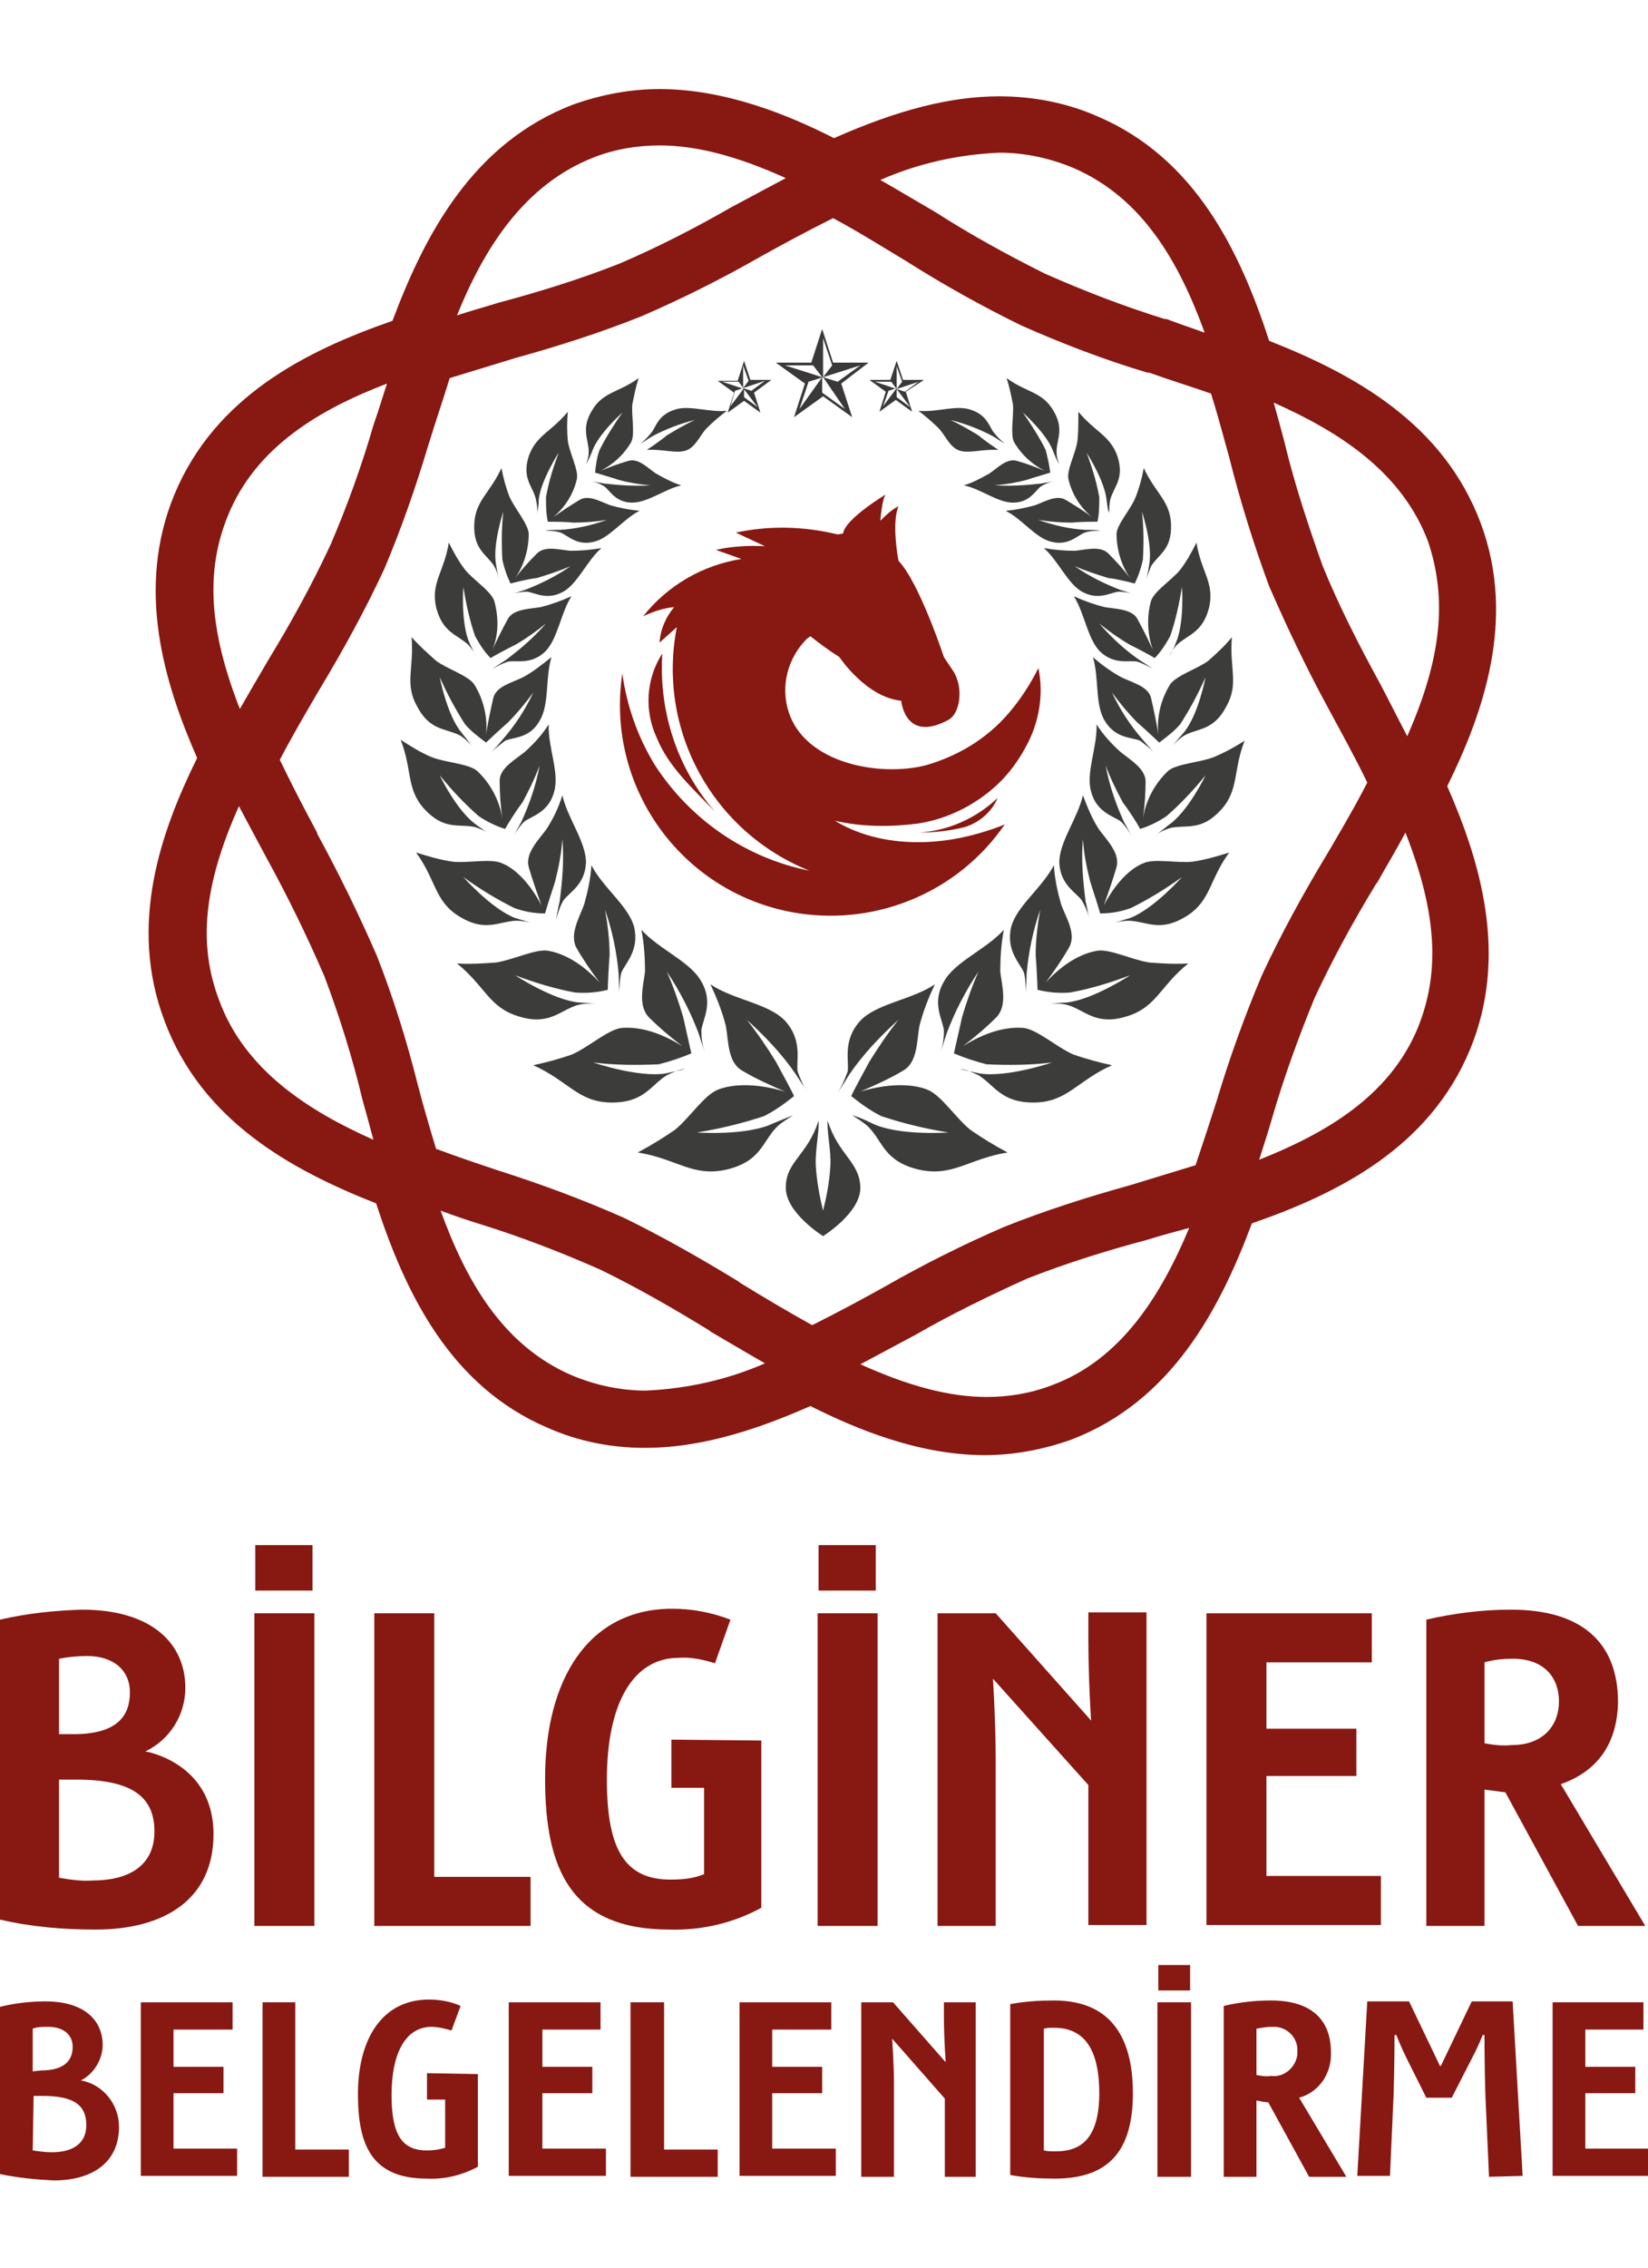 <?xml version="1.0" encoding="UTF-8"?>
<!-- Generator: Adobe Illustrator 27.3.1, SVG Export Plug-In . SVG Version: 6.00 Build 0)  -->
<svg xmlns="http://www.w3.org/2000/svg" xmlns:xlink="http://www.w3.org/1999/xlink" version="1.1" id="katman_1" x="0px" y="0px" viewBox="0 0 181.4 249.5" style="enable-background:new 0 0 181.4 249.5;" xml:space="preserve">
<style type="text/css">
	.st0{fill:#881812;}
	.st1{fill:#3C3C3B;}
	.st2{fill:#3A3838;}
</style>
<g>
	<path class="st0" d="M163,57.6c-4.1-11-13.9-16.4-23.3-20.1c-3.2-9.8-8.1-20.1-18.9-24.7c-3.4-1.5-7.1-2.2-10.8-2.2   c-5.4,0-11.2,1.5-18.2,4.6c-4.9-2.5-11.9-5.4-19.2-5.4c-3.2,0-6.4,0.6-9.5,1.7c-11,4.2-16.3,14.2-19.9,23.8   c-9.5,3.3-19.5,8.3-24,19.1c-4.3,10.4-1.1,20.8,2.5,29c-4,8.1-7.6,18.3-3.6,28.9c4.1,11,13.9,16.4,23.3,20.1   c3.2,9.8,8.1,20.1,18.9,24.7c3.4,1.5,7,2.2,10.7,2.2c5.4,0,11.2-1.5,18.2-4.6c5,2.5,11.9,5.4,19.2,5.4c3.2,0,6.4-0.6,9.5-1.7   c11-4.2,16.3-14.2,19.9-23.8c9.5-3.3,19.5-8.3,24-19.1c4.3-10.4,1.1-20.8-2.5-29C163.3,78.4,166.9,68.1,163,57.6L163,57.6z    M146,94.1c-2.6,4.3-5,8.7-7.1,13.2c-1.9,4.5-3.6,9.2-5,13.9c-0.7,2.2-1.5,4.6-2.3,7c-2.3,0.7-4.6,1.4-7.2,2.2   c-4.7,1.3-9.4,2.8-13.9,4.6c-4.4,1.9-8.8,4.1-13,6.5c-2.5,1.4-5.3,2.9-8.1,4.3c-2.7-1.5-5.4-3.1-8-4.7l-0.1-0.1   c-4.1-2.5-8.3-4.9-12.6-7c-4.5-2-9.1-3.7-13.8-5.2c-2.1-0.7-4.5-1.5-6.9-2.4c-0.7-2.3-1.4-4.7-2-7c-1.2-4.8-2.7-9.6-4.5-14.2   c-2-4.6-4.2-9.1-6.6-13.5v-0.1c-1.4-2.6-2.8-5.3-4.1-8c1.4-2.7,3-5.4,4.4-7.8c2.6-4.3,5-8.7,7.1-13.2c1.9-4.5,3.5-9.1,4.9-13.8   l0.1-0.3c0.7-2.3,1.5-4.6,2.2-6.9c2.3-0.7,4.6-1.4,7.2-2.2c4.7-1.3,9.4-2.8,13.9-4.6c4.4-1.9,8.8-4.1,13-6.5   c2.5-1.4,5.3-2.9,8.1-4.3c2.8,1.5,5.5,3.2,8,4.7c4.1,2.6,8.4,5,12.7,7.1c4.5,2,9.2,3.8,13.9,5.2l0.2,0c2.2,0.8,4.5,1.5,6.8,2.3   c0.7,2.2,1.3,4.5,2,7c1.2,4.8,2.7,9.6,4.4,14.2c2,4.6,4.2,9.2,6.6,13.6c1.4,2.6,2.9,5.3,4.2,8C149.1,88.9,146,94.1,146,94.1   L146,94.1z M118.2,18.5c7.6,3.3,11.6,10.4,14.4,18.1c-1.4-0.5-2.9-1-4.2-1.5l-0.2,0c-4.5-1.4-8.9-3.1-13.2-5   c-4.2-2.1-8.2-4.3-12.1-6.8c-1.9-1.1-3.9-2.3-6-3.5c4.1-1.8,8.5-2.8,13.1-3C112.8,16.8,115.6,17.4,118.2,18.5z M65.4,17.3   c2.3-0.9,4.8-1.3,7.2-1.3c4.1,0,8.6,1.2,13.9,3.6c-2.1,1.1-4.1,2.2-6,3.2c-4,2.3-8.1,4.4-12.3,6.2c-4.3,1.7-8.8,3.1-13.3,4.3   c-1.6,0.5-3.1,0.9-4.6,1.4C53.3,27.3,57.7,20.3,65.4,17.3z M25.1,56.7c3.1-7.6,10.2-11.7,17.5-14.5c-0.5,1.5-0.9,2.9-1.4,4.3   l-0.1,0.3c-1.3,4.5-2.9,8.9-4.7,13.1c-2,4.3-4.3,8.5-6.8,12.6c-1,1.7-2.1,3.6-3.2,5.5C23,69.3,22.6,62.8,25.1,56.7z M24.1,110   c-2.3-6.1-1.7-12.6,2.2-21.3c1,1.9,3.1,5.8,3.1,5.8c2.3,4.2,4.4,8.5,6.3,12.9c1.7,4.5,3.1,9,4.2,13.6c0.4,1.4,0.8,2.9,1.2,4.4   C33.9,122.2,26.9,117.7,24.1,110L24.1,110z M62.9,151.3c-7.6-3.3-11.6-10.4-14.4-18.1c1.6,0.6,3.1,1.1,4.4,1.5   c4.5,1.4,8.9,3.1,13.2,5c4.1,2,8.1,4.3,12,6.7l0.1,0.1c1.9,1.1,3.9,2.3,6,3.5c-4.1,1.8-8.6,2.8-13.1,3   C68.3,153,65.5,152.4,62.9,151.3L62.9,151.3z M115.8,152.4c-2.3,0.9-4.8,1.3-7.2,1.3c-4.1,0-8.6-1.2-13.9-3.6   c2.1-1.1,4.1-2.2,6-3.2c4-2.3,8.1-4.3,12.3-6.2c4.3-1.7,8.8-3.1,13.3-4.3c1.6-0.5,3.1-0.9,4.6-1.3   C127.8,142.5,123.4,149.6,115.8,152.4L115.8,152.4z M156.1,113c-3.1,7.6-10.2,11.7-17.5,14.6c0.5-1.6,1-3.1,1.4-4.5   c1.3-4.5,2.9-8.9,4.7-13.3c2-4.3,4.3-8.5,6.8-12.6l0.1-0.1c1-1.8,2.1-3.6,3.1-5.5C158.2,100.5,158.5,107,156.1,113L156.1,113z    M154.9,81c-1-1.9-2-3.9-3-5.8c-2.3-4.2-4.5-8.5-6.3-12.9c-1.6-4.5-3.1-9-4.2-13.6c-0.4-1.5-0.8-3-1.2-4.4   c7.2,3.2,14.1,7.6,17,15.3C159.3,65.9,158.7,72.4,154.9,81L154.9,81z"></path>
	<g>
		<path class="st1" d="M85.1,123.6c-2.9,1.4-8.4,1-8.4,1c2.5-0.4,5-1,7.4-1.8c1.2-0.6,2.3-1.4,3.3-2.2c-0.2-0.5-1.3-2.5-2-3.8    c-1-1.6-2-3.1-3.2-4.6c2,1.8,3.9,3.8,5.4,6c0.5,0.8,1,1.5,1.3,2c-0.5-0.7-0.8-1.5-1.1-2.3c-0.2-1.2,0.6-3.4-1.4-5.6    c-1.8-1.9-5.7-2.3-8.2-4c0.7,1.5,1.3,3,1.7,4.6c0.3,1.7,0.2,4,1.8,4.9c1.5,0.9,3.1,1.6,4.7,2.3c-3.7-1.1-6.2-0.7-7.4-0.2    c-1.5,0.6-3.1,3.1-4.7,4.4c-1.3,0.9-2.6,1.7-4.1,2.5c4.3,0.7,6,2.7,9.7,1.9c3.9-0.9,4-3.1,5.6-4.7c0.5-0.5,1.2-0.9,1.8-1.3    L85.1,123.6z"></path>
		<path class="st1" d="M73.3,118.1c-3,0.5-8-1.2-8-1.2c2.4,0.3,4.8,0.3,7.2,0.2c1.2-0.3,2.4-0.7,3.6-1.2c-0.1-0.5-0.6-2.6-0.9-4    c-0.5-1.7-1.1-3.4-1.8-5c1.4,2.1,2.6,4.4,3.5,6.8c0.3,0.9,0.5,1.6,0.7,2.1c-0.3-0.8-0.4-1.6-0.4-2.4c0.1-1.2,1.4-3,0-5.4    c-1.2-2.2-4.6-3.5-6.6-5.7c0.3,1.5,0.4,3.1,0.4,4.6c-0.2,1.6-0.8,3.7,0.4,5c1.2,1.2,2.4,2.2,3.7,3.2c-3.2-2-5.5-2.1-6.7-2    c-1.5,0.2-3.6,2.1-5.4,2.9c-1.4,0.5-2.9,0.9-4.3,1.2c3.8,1.7,4.9,4,8.4,4.1c3.8,0.1,4.5-1.9,6.3-3c0.6-0.3,1.3-0.6,2-0.7    C74.9,117.8,74.1,117.9,73.3,118.1z"></path>
		<path class="st1" d="M63.7,110.3c-2.9-0.3-7-3-7-3c2.1,0.8,4.4,1.5,6.6,1.9c1.2,0.1,2.4,0,3.6-0.3c0-0.5,0.1-2.6,0.2-3.8    c0-1.7-0.2-3.3-0.5-5c0.8,2.3,1.3,4.7,1.5,7.1c0,0.9,0.1,1.6,0.1,2.1c0-0.8,0-1.6,0.2-2.3c0.4-1,2-2.4,1.4-5    c-0.6-2.3-3.4-4.3-4.7-6.8c-0.1,1.5-0.4,2.9-0.8,4.3c-0.5,1.4-1.6,3.2-0.9,4.7c0.8,1.4,1.7,2.7,2.6,3.9c-2.4-2.6-4.5-3.3-5.7-3.5    c-1.4-0.2-3.8,1-5.7,1.3c-1.4,0.1-2.9,0.2-4.3,0.1c3.1,2.5,3.5,4.8,6.7,5.8c3.4,1.1,4.6-0.6,6.5-1.2c0.7-0.2,1.3-0.2,2-0.2    L63.7,110.3z"></path>
		<path class="st1" d="M56.7,101c-2.6-1-5.7-4.5-5.7-4.5c1.8,1.3,3.6,2.4,5.6,3.4c1.1,0.4,2.2,0.6,3.4,0.6c0.1-0.4,0.7-2.3,1.1-3.5    c0.4-1.6,0.7-3.1,0.8-4.7c0.2,2.3,0,4.6-0.3,6.9c-0.2,0.8-0.3,1.5-0.4,2c0.2-0.7,0.4-1.4,0.8-2.1c0.6-0.9,2.4-1.7,2.5-4.2    c0-2.3-2-4.8-2.6-7.4c-0.4,1.3-1,2.6-1.8,3.8c-0.9,1.2-2.3,2.6-1.9,4.1c0.4,1.4,0.9,2.8,1.4,4.2c-1.6-3-3.3-4.2-4.3-4.6    c-1.2-0.6-3.8,0-5.5-0.2c-1.4-0.2-2.7-0.6-4-1c2.2,3,2,5.3,4.7,7c2.9,1.8,4.3,0.6,6.3,0.5c0.6,0,1.3,0.1,1.9,0.3L56.7,101z"></path>
		<path class="st1" d="M52.5,90.8c-2.2-1.5-4.1-5.5-4.1-5.5c1.3,1.6,2.7,3.1,4.3,4.5c0.9,0.6,1.9,1.1,2.9,1.4c0.2-0.4,1.2-2,1.9-2.9    c0.7-1.3,1.4-2.7,1.9-4.1c-0.4,2.2-1.1,4.2-2,6.2c-0.4,0.7-0.7,1.3-0.9,1.7c0.3-0.6,0.7-1.2,1.2-1.7c0.8-0.6,2.7-1,3.3-3.3    c0.6-2.1-0.7-4.9-0.6-7.4c-0.7,1.1-1.6,2.1-2.6,3c-1.1,0.9-2.8,1.8-2.8,3.2c0,1.4,0.1,2.8,0.3,4.2c-0.3-2-1.3-3.9-2.8-5.3    c-1-0.8-3.5-0.9-5-1.5c-1.2-0.5-2.3-1.2-3.4-1.9c1.3,3.3,0.6,5.4,2.6,7.6c2.2,2.4,3.8,1.6,5.6,2c0.6,0.2,1.1,0.4,1.6,0.8    L52.5,90.8z"></path>
		<path class="st1" d="M50.8,80.6c-1.6-1.9-2.4-6.1-2.4-6.1c0.8,1.8,1.7,3.5,2.8,5.2c0.7,0.8,1.5,1.4,2.3,2c0.3-0.3,1.6-1.5,2.4-2.2    c1-1,1.9-2.1,2.8-3.3c-0.9,1.9-2,3.6-3.4,5.2c-0.5,0.6-0.9,1-1.2,1.4c0.4-0.5,1-0.9,1.5-1.3c0.8-0.4,2.7-0.2,3.8-2.2    c1.1-1.8,0.6-4.7,1.3-7c-1,0.8-2,1.6-3.1,2.2c-1.2,0.6-3,1-3.3,2.3c-0.3,1.3-0.6,2.7-0.8,4c0.2-1.9-0.3-3.9-1.3-5.5    c-0.7-1-3-1.7-4.2-2.6c-0.9-0.8-1.8-1.6-2.7-2.6c0.3,3.4-0.8,5.1,0.6,7.6c1.4,2.7,3.1,2.4,4.7,3.2c0.5,0.3,0.9,0.7,1.3,1.1    L50.8,80.6z"></path>
		<path class="st1" d="M51.7,70.8c-1-2.2-0.7-6.2-0.7-6.2c0.3,1.8,0.7,3.7,1.3,5.4c0.5,0.9,1,1.7,1.7,2.4c0.3-0.2,1.8-1,2.8-1.5    c1.2-0.7,2.3-1.5,3.3-2.3c-1.3,1.5-2.8,2.8-4.4,4c-0.6,0.4-1.1,0.7-1.5,1c0.5-0.3,1.1-0.6,1.7-0.8c0.9-0.2,2.5,0.4,4.1-1.1    c1.4-1.4,1.7-4.2,2.9-6.1c-1.1,0.5-2.2,0.9-3.4,1.2c-1.2,0.2-3,0.2-3.6,1.3c-0.6,1.1-1.2,2.3-1.7,3.4c0.7-1.7,0.7-3.6,0.2-5.4    c-0.4-1.1-2.3-2.3-3.2-3.4c-0.7-0.9-1.3-2-1.8-3c-0.5,3.2-2,4.4-1.4,7.1c0.7,2.8,2.3,3,3.5,4.1c0.4,0.4,0.7,0.9,0.9,1.3    C52.2,71.9,52,71.4,51.7,70.8z"></path>
		<path class="st1" d="M54.6,62.1c-0.4-2.2,0.8-5.8,0.8-5.8c-0.2,1.8-0.2,3.6-0.1,5.3c0.2,0.9,0.5,1.8,0.9,2.6    c0.4-0.1,1.9-0.5,2.9-0.6c1.3-0.4,2.5-0.8,3.7-1.3c-1.6,1.1-3.2,1.9-5,2.6c-0.7,0.2-1.2,0.4-1.6,0.5c0.6-0.2,1.2-0.3,1.8-0.3    c0.9,0.1,2.2,1,4,0c1.6-0.9,2.6-3.4,4.2-4.8c-1.1,0.2-2.3,0.3-3.4,0.3c-1.2-0.1-2.8-0.6-3.7,0.3c-0.9,0.9-1.7,1.8-2.4,2.7    c1-1.4,1.5-3.2,1.5-4.9c-0.1-1.1-1.5-2.7-2.1-4c-0.4-1-0.7-2.1-0.9-3.2c-1.3,2.8-2.9,3.6-3,6.2c-0.1,2.8,1.4,3.3,2.2,4.6    c0.3,0.5,0.4,1,0.5,1.5C54.8,63.3,54.7,62.7,54.6,62.1z"></path>
		<path class="st1" d="M59.3,55c0.2-2.1,2.2-5.2,2.2-5.2c-0.6,1.6-1.1,3.2-1.4,4.9c0,0.9,0,1.8,0.2,2.7c0.4,0,1.9,0,2.8,0.1    c1.2,0,2.5-0.1,3.7-0.3c-1.7,0.6-3.4,1-5.2,1.1c-0.7,0-1.2,0-1.6,0.1c0.6,0,1.1,0,1.7,0.2c0.8,0.3,1.8,1.5,3.7,1    c1.7-0.4,3.2-2.5,5-3.4c-1.1-0.1-2.1-0.3-3.2-0.6c-1.1-0.4-2.4-1.2-3.4-0.6c-1,0.6-1.9,1.2-2.9,1.9c1.3-1.1,2.2-2.5,2.6-4.2    c0.2-1-0.8-2.8-1-4.2c-0.1-1-0.1-2.1,0-3.2c-1.8,2.2-3.5,2.6-4.3,4.9c-0.8,2.5,0.5,3.3,0.8,4.8c0.1,0.5,0.2,1,0.1,1.5    C59.2,56.1,59.3,55.6,59.3,55z"></path>
		<path class="st1" d="M65.2,49.6c0.7-1.9,3.3-4.2,3.3-4.2c-0.9,1.3-1.8,2.7-2.5,4.1c-0.3,0.8-0.4,1.6-0.5,2.5    c0.3,0.1,1.7,0.5,2.6,0.8c1.1,0.3,2.3,0.5,3.5,0.6c-1.7,0.1-3.4,0-5.1-0.2c-0.6-0.1-1.1-0.2-1.5-0.3c0.5,0.1,1,0.3,1.5,0.6    c0.6,0.4,1.2,1.8,3.1,1.8c1.7,0,3.6-1.5,5.4-1.9c-1-0.3-1.9-0.8-2.8-1.3c-0.9-0.6-1.9-1.7-3-1.4c-1.1,0.3-2.1,0.7-3.1,1.1    c1.4-0.7,2.6-1.8,3.4-3.2c0.4-0.9,0-2.8,0.1-4.1c0.2-1,0.4-2,0.7-2.9c-2.2,1.6-3.9,1.5-5.1,3.5c-1.3,2.1-0.4,3.2-0.4,4.6    c0,0.5-0.1,0.9-0.3,1.4C64.8,50.6,65,50.1,65.2,49.6z"></path>
		<path class="st1" d="M71.2,49.5c0.3-0.2,1.5-1,2.2-1.6c1-0.6,2-1.2,3.1-1.7c-1.6,0.4-3.2,1-4.7,1.8c-0.5,0.3-0.9,0.6-1.3,0.8    c0.4-0.3,0.8-0.7,1.2-1.2c0.5-0.6,0.7-1.9,2.5-2.5c1.6-0.6,3.8,0.3,5.8,0.1c-0.8,0.6-1.6,1.3-2.3,2c-0.7,0.8-1.2,2.1-2.3,2.4    S73,49.4,71.2,49.5z"></path>
		<path class="st1" d="M96,123.6c2.9,1.4,8.4,1,8.4,1c-2.5-0.4-5-1-7.4-1.8c-1.2-0.6-2.3-1.4-3.3-2.2c0.2-0.5,1.3-2.5,2-3.8    c1-1.6,2-3.1,3.2-4.6c-2,1.8-3.9,3.8-5.4,6c-0.5,0.8-0.9,1.5-1.3,2c0.5-0.7,0.8-1.5,1.1-2.3c0.2-1.2-0.6-3.4,1.4-5.6    c1.8-1.9,5.7-2.3,8.2-4c-0.7,1.5-1.3,3-1.7,4.6c-0.3,1.7-0.2,4-1.8,4.9c-1.5,0.9-3.1,1.6-4.7,2.3c3.7-1.1,6.2-0.7,7.4-0.2    c1.5,0.6,3.1,3.1,4.7,4.4c1.3,0.9,2.6,1.7,4.1,2.5c-4.3,0.7-6,2.7-9.7,1.9c-3.9-0.9-4-3.1-5.6-4.7c-0.5-0.5-1.2-0.9-1.8-1.3    C94.5,122.9,95.2,123.2,96,123.6z"></path>
		<path class="st1" d="M107.8,118.1c3,0.5,8-1.2,8-1.2c-2.4,0.3-4.8,0.3-7.2,0.2c-1.2-0.3-2.4-0.7-3.6-1.2c0.1-0.5,0.6-2.6,0.9-4    c0.5-1.7,1.1-3.4,1.8-5c-1.4,2.1-2.6,4.4-3.5,6.8c-0.3,0.9-0.5,1.6-0.7,2.1c0.3-0.8,0.4-1.6,0.4-2.4c-0.1-1.2-1.4-3,0-5.4    c1.2-2.2,4.6-3.5,6.6-5.7c-0.3,1.5-0.4,3.1-0.4,4.6c0.2,1.6,0.8,3.7-0.4,5c-1.2,1.2-2.4,2.2-3.7,3.2c3.2-2,5.5-2.1,6.7-2    c1.5,0.2,3.6,2.1,5.4,2.9c1.4,0.5,2.9,0.9,4.3,1.2c-3.8,1.7-4.9,4-8.4,4.1c-3.8,0.1-4.5-1.9-6.3-3c-0.6-0.3-1.3-0.6-2-0.7    C106.2,117.8,107,117.9,107.8,118.1L107.8,118.1z"></path>
		<path class="st1" d="M117.4,110.3c2.9-0.3,7-3,7-3c-2.1,0.8-4.4,1.5-6.6,1.9c-1.2,0.1-2.4,0-3.6-0.3c0-0.5-0.1-2.6-0.2-3.8    c0-1.7,0.2-3.3,0.5-5c-0.8,2.3-1.3,4.7-1.5,7.1c0,0.9-0.1,1.6-0.1,2.1c0-0.8,0-1.6-0.2-2.3c-0.4-1-2-2.4-1.4-5    c0.6-2.3,3.4-4.3,4.7-6.8c0.1,1.5,0.4,2.9,0.8,4.3c0.5,1.4,1.7,3.2,0.9,4.7c-0.8,1.4-1.7,2.7-2.6,3.9c2.4-2.6,4.5-3.3,5.7-3.5    c1.4-0.2,3.8,1,5.7,1.3c1.4,0.1,2.9,0.2,4.3,0.1c-3.1,2.5-3.5,4.8-6.7,5.8c-3.4,1.1-4.6-0.6-6.5-1.2c-0.7-0.2-1.3-0.2-2-0.2    L117.4,110.3z"></path>
		<path class="st1" d="M124.4,101c2.6-1,5.7-4.5,5.7-4.5c-1.8,1.3-3.6,2.4-5.6,3.4c-1.1,0.4-2.2,0.6-3.4,0.6    c-0.1-0.4-0.7-2.3-1.1-3.5c-0.4-1.6-0.7-3.1-0.8-4.7c-0.2,2.3,0,4.6,0.3,6.9c0.2,0.8,0.3,1.5,0.4,2c-0.1-0.7-0.4-1.4-0.8-2.1    c-0.6-0.9-2.4-1.7-2.5-4.2c0-2.3,2-4.8,2.6-7.4c0.5,1.3,1,2.6,1.8,3.8c0.9,1.2,2.3,2.6,1.9,4.1c-0.4,1.4-0.9,2.8-1.4,4.2    c1.6-3,3.3-4.2,4.3-4.6c1.2-0.6,3.8,0,5.5-0.2c1.4-0.2,2.7-0.6,4-1c-2.2,3-2,5.3-4.7,7c-2.9,1.8-4.3,0.6-6.3,0.5    c-0.6,0-1.3,0.1-1.9,0.3L124.4,101z"></path>
		<path class="st1" d="M128.6,90.8c2.2-1.5,4.1-5.5,4.1-5.5c-1.3,1.6-2.7,3.1-4.3,4.5c-0.9,0.6-1.9,1.1-2.9,1.4    c-0.2-0.4-1.2-2-1.9-2.9c-0.7-1.3-1.4-2.7-1.9-4.1c0.4,2.2,1.1,4.2,2,6.2c0.4,0.7,0.7,1.3,0.9,1.7c-0.3-0.6-0.7-1.2-1.2-1.7    c-0.8-0.6-2.7-1-3.3-3.3c-0.6-2.1,0.7-4.9,0.6-7.4c0.7,1.1,1.6,2.1,2.6,3c1.1,0.9,2.7,1.8,2.8,3.2c0,1.4-0.1,2.8-0.3,4.2    c0.3-2,1.3-3.9,2.8-5.3c1-0.8,3.5-0.9,5-1.5c1.2-0.5,2.3-1.1,3.4-1.8c-1.3,3.3-0.6,5.4-2.6,7.6c-2.2,2.4-3.8,1.6-5.6,2    c-0.6,0.2-1.1,0.4-1.6,0.8L128.6,90.8z"></path>
		<path class="st1" d="M130.3,80.6c1.6-1.9,2.4-6.1,2.4-6.1c-0.8,1.8-1.7,3.5-2.8,5.2c-0.7,0.8-1.5,1.4-2.3,2    c-0.3-0.3-1.6-1.5-2.4-2.2c-1-1-1.9-2.1-2.8-3.3c0.9,1.9,2,3.6,3.4,5.2c0.5,0.6,0.9,1,1.2,1.4c-0.4-0.5-1-0.9-1.5-1.3    c-0.9-0.4-2.7-0.2-3.9-2.2c-1.1-1.8-0.6-4.7-1.3-7c0.9,0.8,2,1.6,3.1,2.2c1.2,0.6,3,1,3.3,2.3c0.3,1.3,0.6,2.7,0.8,4    c-0.2-1.9,0.3-3.9,1.3-5.5c0.7-1,3-1.7,4.2-2.6c0.9-0.8,1.8-1.6,2.6-2.6c-0.3,3.4,0.8,5.1-0.6,7.6c-1.4,2.7-3.1,2.4-4.6,3.2    c-0.5,0.3-0.9,0.7-1.3,1.1L130.3,80.6z"></path>
		<path class="st1" d="M129.4,70.8c1-2.2,0.7-6.2,0.7-6.2c-0.3,1.8-0.7,3.7-1.3,5.4c-0.5,0.9-1,1.7-1.7,2.4c-0.3-0.2-1.8-1-2.8-1.5    c-1.2-0.7-2.3-1.5-3.3-2.3c1.3,1.5,2.8,2.9,4.4,4c0.6,0.4,1.1,0.7,1.5,1c-0.5-0.3-1.1-0.6-1.7-0.8c-0.9-0.2-2.5,0.4-4.1-1.1    c-1.4-1.4-1.7-4.2-2.9-6.1c1.1,0.5,2.2,0.9,3.4,1.2c1.2,0.2,3,0.2,3.6,1.3c0.6,1.1,1.2,2.3,1.7,3.4c-0.6-1.7-0.7-3.6-0.2-5.4    c0.4-1.1,2.3-2.3,3.2-3.4c0.7-0.9,1.3-2,1.8-3c0.5,3.2,2,4.4,1.4,7.1c-0.7,2.8-2.3,3-3.5,4.1c-0.4,0.4-0.7,0.9-0.9,1.3    C128.9,71.9,129.2,71.4,129.4,70.8z"></path>
		<path class="st1" d="M126.5,62.1c0.4-2.2-0.8-5.8-0.8-5.8c0.2,1.8,0.2,3.6,0.1,5.3c-0.2,0.9-0.5,1.8-0.9,2.6    c-0.4-0.1-1.9-0.5-2.9-0.6c-1.3-0.4-2.5-0.8-3.7-1.3c1.6,1.1,3.2,1.9,5,2.6c0.7,0.2,1.2,0.4,1.6,0.5c-0.6-0.2-1.2-0.3-1.8-0.3    c-0.9,0.1-2.2,1-4,0c-1.6-0.9-2.6-3.4-4.2-4.8c1.1,0.2,2.3,0.3,3.4,0.3c1.2-0.1,2.8-0.6,3.7,0.3c0.9,0.9,1.7,1.8,2.4,2.7    c-1-1.4-1.5-3.2-1.5-4.9c0.1-1.1,1.6-2.7,2.1-4c0.4-1,0.7-2.1,0.9-3.2c1.3,2.8,2.9,3.6,3,6.2c0.1,2.8-1.4,3.3-2.2,4.6    c-0.2,0.5-0.4,1-0.5,1.5C126.3,63.3,126.4,62.7,126.5,62.1z"></path>
		<path class="st1" d="M121.8,55c-0.2-2.1-2.2-5.2-2.2-5.2c0.6,1.6,1.1,3.2,1.4,4.9c0,0.9,0,1.8-0.2,2.7c-0.4,0-1.9,0-2.8,0.1    c-1.2,0-2.5-0.1-3.7-0.3c1.7,0.6,3.4,1,5.2,1.1c0.6,0,1.2,0,1.6,0.1c-0.6,0-1.1,0-1.7,0.2c-0.8,0.3-1.8,1.5-3.7,1    c-1.7-0.4-3.2-2.5-5-3.4c1.1-0.1,2.1-0.3,3.2-0.6c1.1-0.4,2.4-1.2,3.4-0.6c1,0.6,2,1.2,2.9,1.9c-1.3-1.1-2.2-2.5-2.6-4.2    c-0.2-1,0.8-2.8,1-4.2c0.1-1,0.1-2.1,0.1-3.2c1.8,2.2,3.5,2.6,4.3,4.9c0.8,2.5-0.4,3.3-0.8,4.8c-0.1,0.5-0.1,1-0.1,1.4    C121.9,56.1,121.9,55.6,121.8,55L121.8,55z"></path>
		<path class="st1" d="M115.9,49.6c-0.7-1.9-3.3-4.2-3.3-4.2c0.9,1.3,1.8,2.7,2.5,4.1c0.2,0.8,0.4,1.6,0.5,2.5    c-0.3,0.1-1.7,0.5-2.6,0.8c-1.1,0.3-2.3,0.5-3.5,0.6c1.7,0.1,3.4,0,5.1-0.2c0.6-0.1,1.1-0.2,1.5-0.3c-0.5,0.1-1,0.3-1.5,0.6    c-0.6,0.4-1.2,1.8-3.1,1.8c-1.7,0-3.5-1.5-5.4-1.9c1-0.3,1.9-0.8,2.8-1.3c0.9-0.6,1.9-1.7,3-1.4c1.1,0.3,2.1,0.7,3.1,1.1    c-1.4-0.7-2.6-1.8-3.4-3.2c-0.4-0.9,0-2.8-0.1-4.1c-0.2-1-0.4-2-0.7-2.9c2.2,1.6,3.9,1.5,5.1,3.5c1.3,2.1,0.4,3.2,0.4,4.6    c0,0.5,0.1,0.9,0.3,1.4C116.3,50.6,116.1,50.1,115.9,49.6z"></path>
		<path class="st1" d="M109.9,49.5c-0.3-0.2-1.5-1-2.2-1.6c-1-0.6-2-1.2-3.1-1.7c1.6,0.4,3.2,1,4.7,1.8c0.5,0.3,0.9,0.6,1.3,0.8    c-0.4-0.3-0.8-0.7-1.2-1.2c-0.5-0.6-0.7-1.9-2.5-2.5c-1.6-0.6-3.8,0.3-5.8,0.1c0.8,0.6,1.6,1.3,2.3,2c0.7,0.8,1.2,2.1,2.3,2.4    S108.1,49.4,109.9,49.5z"></path>
		<path class="st1" d="M91.1,123.3c-0.1,1.2,0.4,3.3,0.3,5c-0.1,1.7-0.4,3.3-0.8,4.9c-0.4-1.6-0.7-3.3-0.8-4.9    c-0.1-1.7,0.4-3.8,0.3-5c-1.2,3.8-3.6,4.5-3.6,7.3c-0.1,2.8,4.1,5.4,4.1,5.4s4.2-2.6,4.1-5.4C94.6,127.8,92.3,127.1,91.1,123.3z"></path>
	</g>
	<path class="st2" d="M95.6,39.9h-3.9l-1.2-3.7l-1.2,3.7h-3.9l3.2,2.3l-1.2,3.7l3.2-2.3l3.2,2.3l-1.2-3.7L95.6,39.9z M86.4,40.2h3.1   l1,1.3L86.4,40.2z M93,45l-2.5-1.8v-1.7L88,45l1-3l1.6-0.5v-4.3l1,3l-1,1.3l4.1-1.3l-2.5,1.8l-1.6-0.5L93,45z"></path>
	<path class="st2" d="M84.9,41.8h-2.3l-0.7-2.1l-0.7,2.2H79l1.8,1.3l-0.7,2.2l1.8-1.3l1.8,1.3l-0.7-2.2L84.9,41.8z M79.5,42h1.8   l0.6,0.8L79.5,42z M83.4,44.8l-1.5-1.1v-1l-1.5,2l0.5-1.7l0.9-0.3v-2.5l0.6,1.7l-0.6,0.8l2.4-0.8l-1.5,1.1l-0.9-0.3L83.4,44.8z"></path>
	<path class="st2" d="M101.7,41.8h-2.3l-0.7-2.1L98,41.8h-2.3l1.8,1.3l-0.7,2.2l1.8-1.3l1.8,1.3l-0.7-2.2L101.7,41.8z M96.3,42h1.8   l0.6,0.8L96.3,42z M100.2,44.8l-1.5-1.1v-1l-1.5,2l0.6-1.7l0.9-0.3v-2.4l0.6,1.7l-0.6,0.8l2.4-0.8l-1.5,1.1l-0.9-0.3L100.2,44.8z"></path>
	<path class="st0" d="M114.3,73.5c-0.9,1.8-2,3.5-3.3,5c-2.4,2.8-5.6,4.7-9.1,5.7c-5.1,1.3-13.3-0.2-15.1-5.9c-0.9-2.8-0.1-5.9,2-8   l0.4-0.3c1,0.8,2.1,1.6,3.2,2.3c0,0,2.9,4.4,6.8,4.8c0,0,0.4,4.7,5.2,2.1c1.3-0.7,1.7-3.6,0.5-5.4l-1-1.5c0,0-2.7-8.2-5-10.6   c0,0-0.8-4.1,0-6c-0.8,0.4-1.4,1-2,1.6c0,0,0.2-2.5,0.6-2.9c0,0-4.5,2.7-4.7,4.3l-0.6,0.1c-3.7-0.9-7.5-1-11.2-0.2l3.2,1.5   c-1.8-0.1-3.6,0-5.4,0.4l2.8,1c-4.3,0.7-8.1,2.9-10.8,6.3c1.1-0.5,2.2-0.9,3.4-1c-0.9,1.1-1.5,2.4-1.6,3.9l1.9-1.7   c-2.2,11.3,3.9,22.5,14.6,26.8c-7-1.4-13.1-5.6-17-11.6c-1.9-3.1-3.1-6.5-3.6-10.1c-1.9,12.7,6.8,24.5,19.5,26.4   c8.8,1.3,17.6-2.5,22.6-9.8c-0.9,0.4-1.9,0.7-2.9,1c-5.2,1.5-11.2,1.4-15.8-1.4c3,0.7,6.2,0.7,9.2,0.3c3.2-0.5,6.2-2,8.6-4.2   c1.3-1.2,2.4-2.7,3.2-4.2C114.4,79.5,114.9,76.4,114.3,73.5z"></path>
	<path class="st0" d="M72.3,81.2c1.3,3.2,4,5.6,6.4,8.1c-4.2-4.8-6.2-11.1-5.8-17.4C71.1,74.7,70.9,78.2,72.3,81.2z"></path>
	<path class="st0" d="M106.2,91c1.6-0.5,3-1.7,3.6-3.2c-2.3,2.2-5.4,3.6-8.6,3.8C102.9,91.6,104.6,91.4,106.2,91z"></path>
	<path class="st0" d="M0,211.2v-33c3-0.7,6-1,9-1.1c7.8,0,11.4,3.8,11.4,8.6c0,3-1.7,5.7-4.4,7c0,0,7.5,1.2,7.5,9.1   c0,7.1-5.3,10.5-13,10.5C7,212.3,3.4,212,0,211.2z M8.1,190.8c4.9,0,6.2-2.1,6.2-4.6s-1.9-4-4.7-4c-1,0-2.1,0.1-3.1,0.3v8.3   L8.1,190.8z M6.5,206.6c1.2,0.2,2.5,0.4,3.7,0.3c3.8,0,6.8-1.5,6.8-5.4s-2.6-5.7-8.6-5.7H6.5L6.5,206.6z"></path>
	<path class="st0" d="M28,177.5h6.6v34.4H28V177.5z M28.1,175v-5h6.3v5H28.1z"></path>
	<path class="st0" d="M41.2,177.5h6.6v29h10.6v5.4H41.2V177.5z"></path>
	<path class="st0" d="M83.8,191.5v18.4c-3.1,1.7-6.6,2.5-10.1,2.4c-10.9,0-13.7-6.7-13.7-16.6c0-11,4.8-18.7,14-18.7   c2.2,0,4.3,0.4,6.4,1.2l-1.7,4.8c-1.3-0.4-2.6-0.7-4-0.6c-5,0-7.9,5-7.9,13.4c0,7.7,2,11,7,11c1.3,0,2.5-0.1,3.7-0.6v-9.5h-3.6   v-5.3L83.8,191.5z"></path>
	<path class="st0" d="M90,177.5h6.6v34.4H90V177.5z M90.1,175v-5h6.3v5H90.1z"></path>
	<path class="st0" d="M103.2,177.5h6.4l10.5,11.8c0,0-0.3-4.4-0.3-8.9v-3h6.4v34.4h-6.4v-15.4l-10.5-11.7c0,0,0.3,4.9,0.3,8.8v18.4   h-6.4V177.5z"></path>
	<path class="st0" d="M132.8,177.5H151v5.4h-11.6v7.3h9.9v5.2h-9.9v11H152v5.4h-19.2V177.5z"></path>
	<path class="st0" d="M171.8,196.3l9.3,15.6h-7.4l-8-14.7c-0.8-0.1-1.5-0.2-2.3-0.3v15H157v-33.7c3-0.7,6.2-1.1,9.3-1.1   c7.8,0,11.8,3.6,11.8,10.2C178,191.9,175.8,194.9,171.8,196.3z M163.4,191.8c1,0.2,2,0.3,3,0.2c3.5,0,5.2-2.2,5.2-4.8   s-1.6-4.7-5.1-4.7c-1,0-2.1,0.1-3.1,0.4L163.4,191.8z"></path>
	<path class="st0" d="M0,239.2v-18.4c1.6-0.4,3.3-0.6,5-0.6c4.3,0,6.3,2.1,6.3,4.8c0,1.6-1,3.2-2.4,3.9c2.4,0.4,4.2,2.6,4.2,5.1   c0,3.9-2.9,5.9-7.2,5.9C3.9,239.8,1.9,239.6,0,239.2L0,239.2z M4.5,227.8c2.7,0,3.5-1.2,3.5-2.6S6.9,223,5.3,223   c-0.6,0-1.2,0-1.7,0.2v4.7L4.5,227.8z M3.6,236.6c0.7,0.1,1.4,0.2,2.1,0.2c2.1,0,3.8-0.8,3.8-3s-1.4-3.2-4.8-3.2h-1L3.6,236.6z"></path>
	<path class="st0" d="M15.5,220.3h10.1v3h-6.5v4.1h5.5v2.9h-5.5v6.1h7v3H15.5L15.5,220.3z"></path>
	<path class="st0" d="M28.9,220.3h3.6v16.2h5.9v3h-9.5L28.9,220.3z"></path>
	<path class="st0" d="M52.6,228.2v10.2c-1.7,0.9-3.6,1.4-5.6,1.3c-6.1,0-7.6-3.7-7.6-9.3c0-6.1,2.7-10.4,7.8-10.4   c1.2,0,2.4,0.2,3.5,0.7l-1,2.7c-0.7-0.2-1.5-0.4-2.2-0.4c-2.8,0-4.4,2.8-4.4,7.5c0,4.3,1.1,6.1,3.9,6.1c0.7,0,1.4-0.1,2-0.3v-5.3   h-2v-2.9L52.6,228.2z"></path>
	<path class="st0" d="M56,220.3h10.1v3h-6.4v4.1h5.5v2.9h-5.5v6.1h7v3H56L56,220.3z"></path>
	<path class="st0" d="M69.4,220.3h3.7v16.2H79v3h-9.6V220.3z"></path>
	<path class="st0" d="M81.4,220.3h10.1v3H85v4.1h5.5v2.9H85v6.1h7v3H81.4V220.3z"></path>
	<path class="st0" d="M94.7,220.3h3.6l5.8,6.6c0,0-0.2-2.5-0.2-5v-1.6h3.5v19.2H104v-8.6l-5.8-6.6c0,0,0.2,2.8,0.2,4.9v10.3h-3.6   V220.3z"></path>
	<path class="st0" d="M111.2,239.3v-18.8c1.6-0.3,3.2-0.4,4.8-0.4c5.9,0,8.7,3.6,8.7,10.2c0,6.4-2.7,9.4-8.6,9.4   C114.5,239.7,112.8,239.6,111.2,239.3L111.2,239.3z M114.9,236.6c0.4,0.1,0.8,0.1,1.3,0.1c2.5,0,4.8-1.1,4.8-6.4   c0-5.8-2.4-7.2-5-7.2c-0.4,0-0.7,0-1.1,0.1L114.9,236.6z"></path>
	<path class="st0" d="M127.4,220.3h3.7v19.2h-3.7V220.3z M127.5,219v-2.8h3.5v2.8H127.5z"></path>
	<path class="st0" d="M143,230.8l5.2,8.7h-4.1l-4.5-8.2c-0.4,0-0.8-0.1-1.3-0.2v8.4h-3.6v-18.8c1.7-0.4,3.4-0.6,5.2-0.6   c4.3,0,6.6,2,6.6,5.7C146.6,228.1,145.2,230.2,143,230.8L143,230.8z M138.3,228.3c0.5,0.1,1.1,0.2,1.6,0.1c1.4,0.2,2.7-0.9,2.9-2.3   c0-0.1,0-0.3,0-0.4c0.1-1.4-1-2.6-2.4-2.7c-0.1,0-0.3,0-0.4,0c-0.6,0-1.1,0.1-1.7,0.2V228.3z"></path>
	<path class="st0" d="M163.9,239.5l-0.4-9c-0.1-3.1-0.1-6.6-0.1-6.6h-0.2c0,0-0.5,1.3-1.1,2.4l-2.3,4.5H157l-2.2-4.4   c-0.6-1.2-1.1-2.5-1.1-2.5h-0.2c0,0,0,3.3-0.1,6.5l-0.4,9h-3.6l1.1-19.2h4.6l3.4,7.1h0.1l3.4-7.1h4.5l1.1,19.2L163.9,239.5z"></path>
	<path class="st0" d="M170.8,220.3h10.1v3h-6.4v4.1h5.5v2.9h-5.5v6.1h7v3h-10.6V220.3z"></path>
</g>
</svg>
